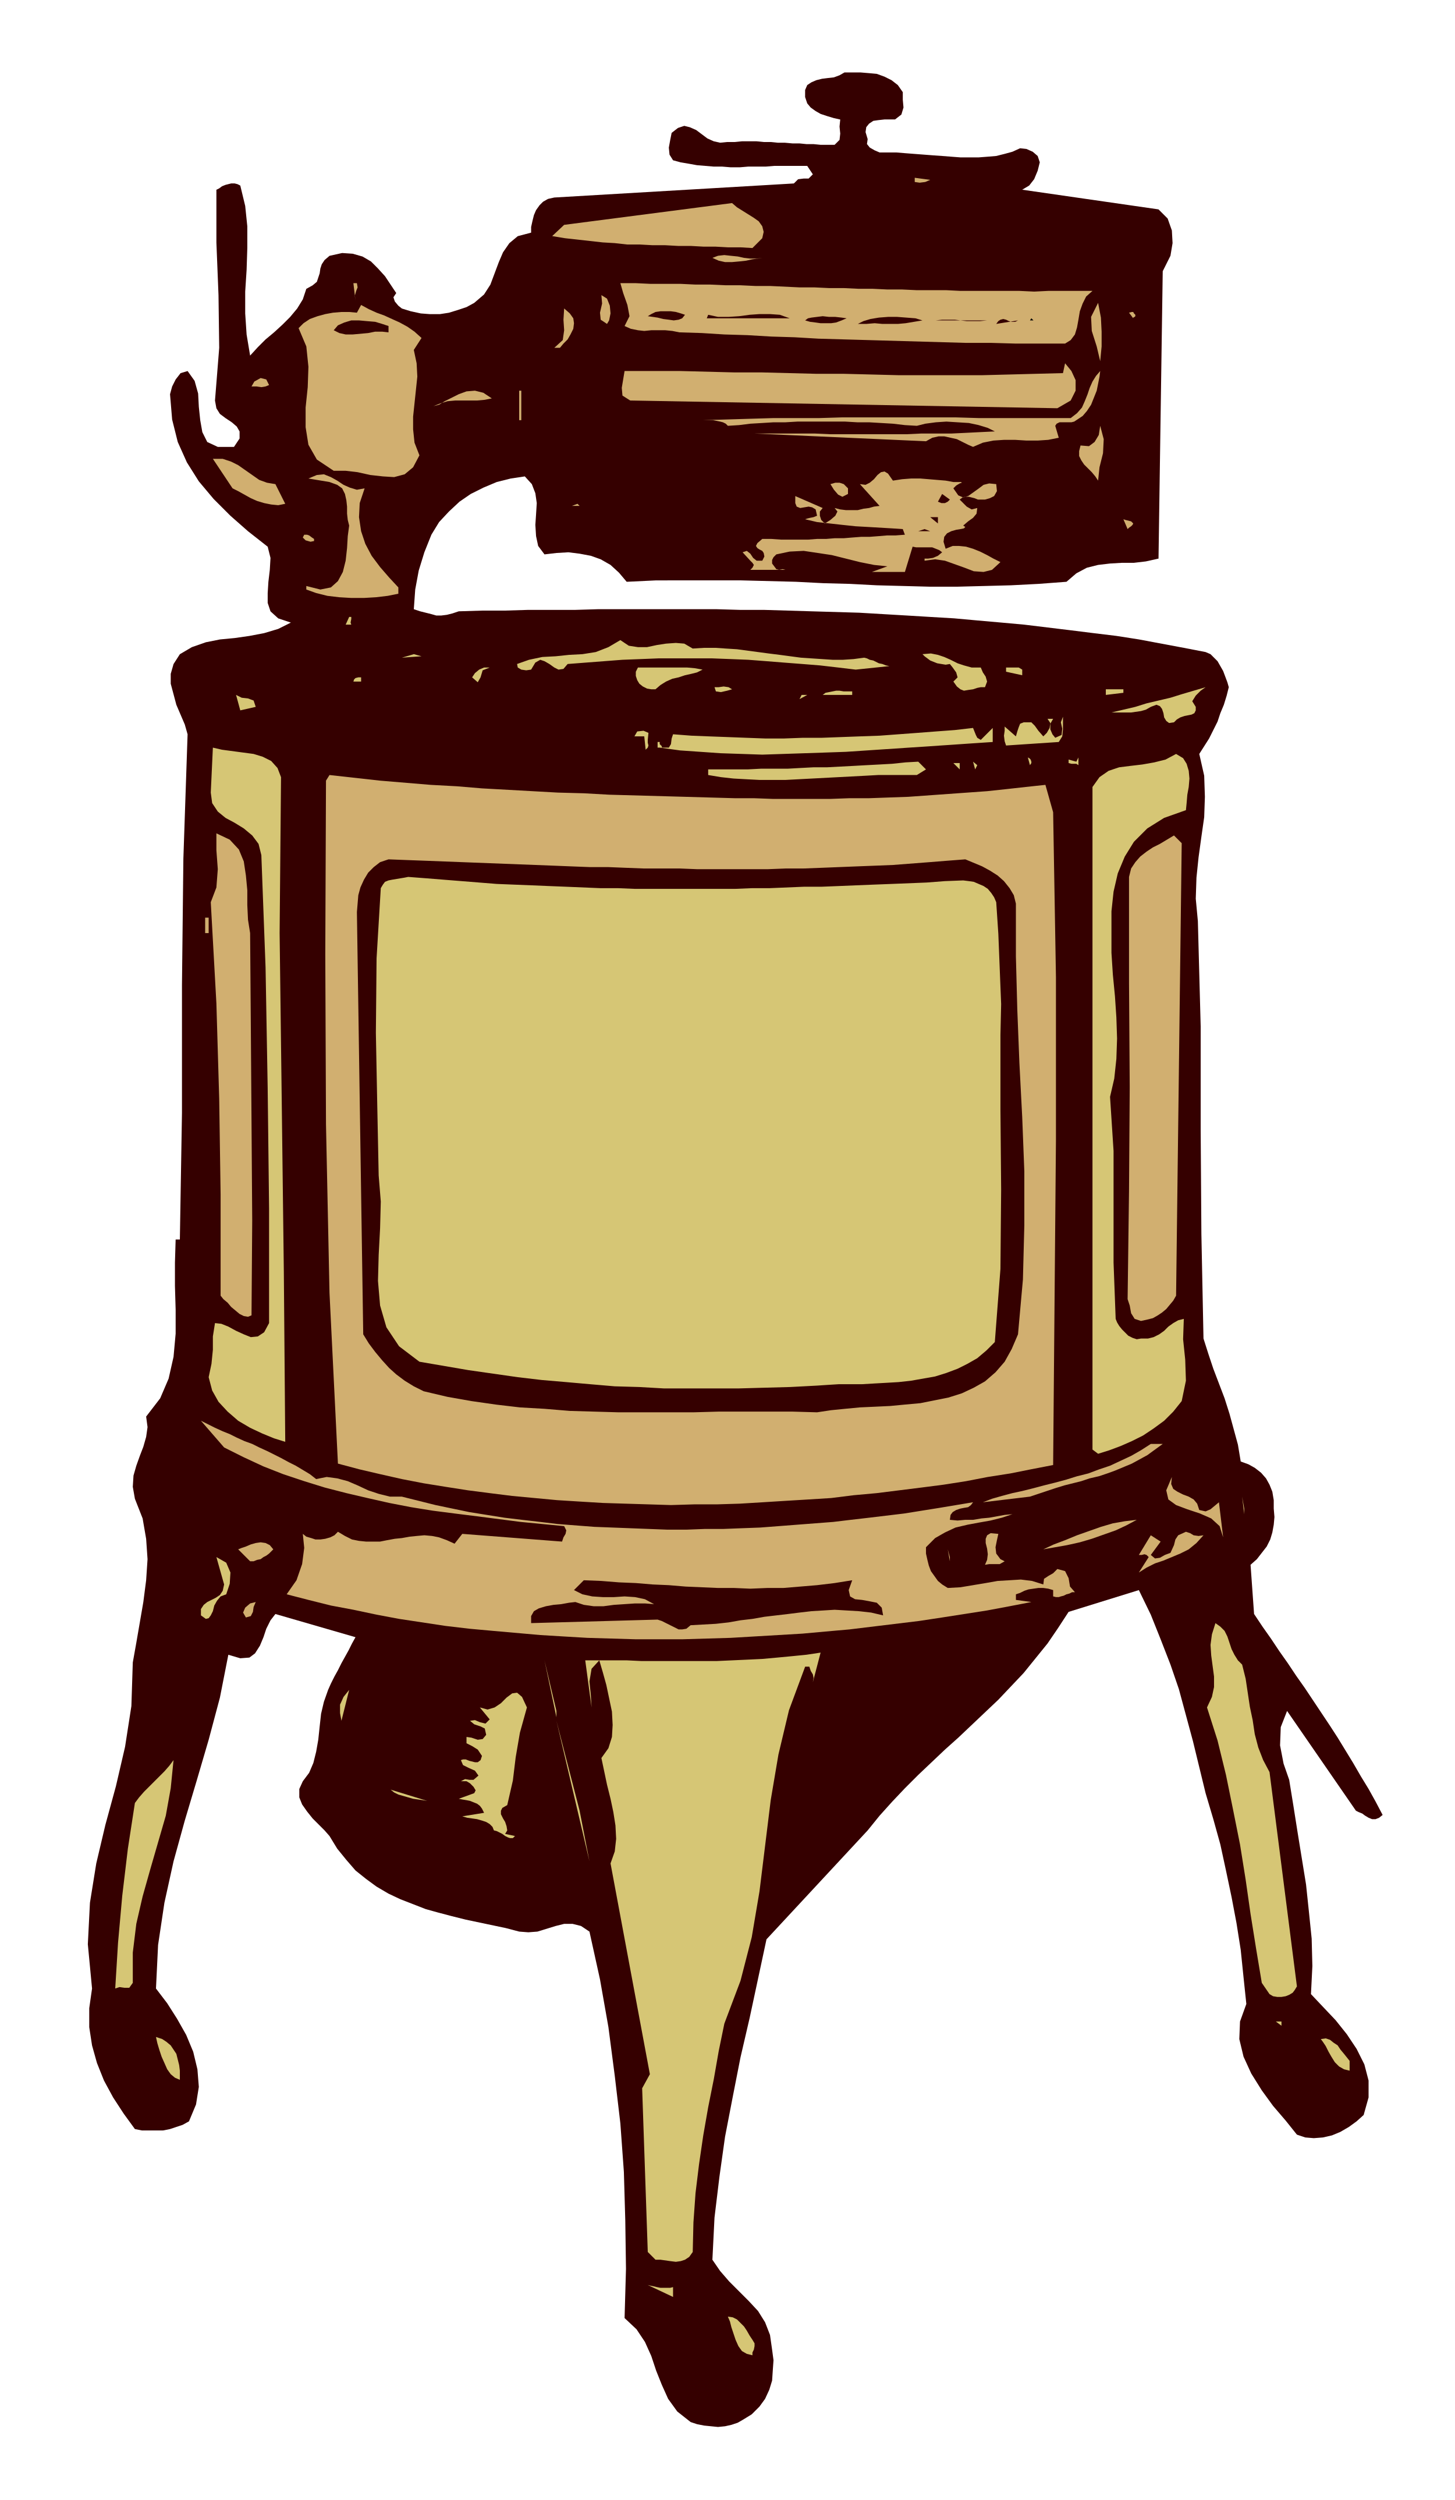 <svg xmlns="http://www.w3.org/2000/svg" fill-rule="evenodd" height="3.558in" preserveAspectRatio="none" stroke-linecap="round" viewBox="0 0 2071 3558" width="2.071in"><style>.pen1{stroke:none}.brush2{fill:#350000}.brush3{fill:#d1af70}.brush5{fill:#d6c675}</style><path class="pen1 brush2" d="M1285 131v11l1 11-3 10-9 7h-15l-9 1-7 1-6 4-4 5-1 7 3 10-1 7 4 5 7 4 7 3h24l12 1 13 1 13 1 13 1 14 1 13 1 13 1h26l13-1 12-1 12-3 11-3 11-5 9 1 9 4 7 6 3 9-3 12-5 12-7 9-10 6 194 28 13 13 6 17 1 18-3 18-11 22-6 409-18 4-17 2h-17l-17 1-17 2-16 4-15 8-14 12-40 3-39 2-38 1-39 1h-38l-38-1-38-1-38-2-38-1-39-2-39-1-39-1H934l-42 2-11-13-12-11-14-8-14-5-16-3-16-2-17 1-17 2-9-12-3-14-1-16 1-15 1-16-2-14-5-13-10-11-20 3-20 5-19 8-18 9-16 11-15 14-14 15-11 18-10 25-8 26-5 27-2 28 9 3 8 2 8 2 7 2h7l8-1 8-2 9-3 33-1h32l33-1h67l33-1h169l34 1h34l34 1 33 1 34 1 34 1 34 2 34 2 33 2 34 2 33 3 34 3 33 3 33 4 33 4 32 4 33 4 32 5 32 6 32 6 31 6 7 3 5 5 5 5 4 7 4 7 3 8 3 8 2 7-3 12-4 13-5 12-4 12-6 12-6 12-7 11-7 11 7 31 1 30-1 29-4 28-4 29-3 29-1 30 3 32 4 150v147l1 148 3 149 7 22 7 21 8 21 8 21 7 22 6 22 6 22 4 24 11 4 9 5 9 7 7 8 5 9 4 10 2 12v12l1 12-1 11-2 11-3 10-5 10-7 9-7 9-9 8 5 70 12 18 12 17 12 18 12 17 12 18 12 17 12 18 12 18 12 18 11 17 11 18 11 18 11 19 11 18 10 18 10 19-5 4-5 2h-5l-5-2-5-3-4-3-5-2-4-2-98-142-9 23-1 26 5 26 8 23 6 37 6 38 6 37 6 37 4 38 4 39 1 39-2 40 17 18 18 19 16 20 14 21 11 22 6 23v24l-7 25-10 9-11 8-12 7-12 5-13 3-13 1-12-1-12-4-16-20-18-21-16-22-15-24-11-24-6-25 1-25 9-25-4-38-4-39-6-38-7-37-8-38-8-37-10-36-11-37-9-37-9-37-10-37-10-37-12-35-14-36-14-35-17-35-100 31-15 23-15 22-17 21-17 21-18 19-18 19-19 18-19 18-19 18-19 17-19 18-19 18-19 19-18 19-18 20-17 21-144 155-12 56-12 56-13 56-11 56-11 57-8 57-7 58-3 60 11 16 13 15 14 14 14 14 13 14 10 16 7 18 3 21 2 15-1 14-1 15-4 13-6 13-8 11-11 11-13 8-7 4-9 3-9 2-10 1-10-1-10-1-10-2-9-3-19-15-13-18-9-20-8-20-7-21-9-20-12-18-17-16 2-70-1-69-2-69-5-69-8-68-9-69-12-68-15-68-12-8-12-3h-12l-12 3-13 4-13 4-13 1-13-1-19-5-19-4-19-4-19-4-20-5-19-5-18-5-18-7-18-7-17-8-17-10-15-11-15-12-13-15-13-16-11-18-7-8-8-8-9-9-8-10-7-10-4-10v-12l5-11 9-12 6-14 4-16 3-17 2-19 2-18 4-17 6-17 4-9 5-10 5-9 5-10 5-9 5-9 5-10 5-9-114-33-7 9-6 12-4 12-5 12-7 11-8 6-13 1-17-5-12 61-16 60-17 58-17 57-16 58-13 59-9 60-3 62 16 21 14 22 13 23 10 24 6 25 2 25-4 25-10 24-9 5-9 3-9 3-10 2h-30l-10-2-16-22-15-23-13-24-10-25-7-25-4-26v-27l4-28-6-63 3-59 9-56 13-55 15-55 13-56 9-58 2-62 5-28 5-29 5-29 4-31 2-30-2-29-5-29-11-28-3-17 1-16 4-14 5-14 5-13 4-14 2-14-2-15 20-26 12-28 7-31 3-33v-34l-1-34v-33l1-33h6l3-180v-182l2-180 6-177-4-14-6-14-6-14-4-15-4-15v-14l4-14 9-14 17-10 20-7 20-4 21-2 21-3 21-4 20-6 18-9-18-6-11-10-4-12v-14l1-16 2-17 1-17-4-16-28-22-25-22-24-24-21-25-17-27-13-29-8-32-3-36 3-11 5-10 7-9 10-3 10 14 5 18 1 19 2 19 3 17 7 14 15 7h23l8-12v-10l-4-7-7-6-9-6-8-6-5-8-2-11 6-75-1-75-3-75v-75l4-2 4-3 5-2 4-1 4-1h5l4 1 4 2 7 29 3 29v31l-1 31-2 31v31l2 30 5 30 11-12 11-11 12-10 12-11 11-11 10-12 8-13 5-15 9-5 6-5 2-6 2-6 1-7 2-6 4-6 7-6 18-4 15 1 14 4 12 7 10 10 10 11 8 12 8 12-4 6 2 6 5 6 5 4 13 4 14 3 13 1h14l13-2 13-4 12-4 11-6 14-12 9-14 6-16 6-16 6-14 9-13 12-10 19-5v-8l2-9 2-8 3-7 5-7 5-5 7-4 9-2 341-20 6-6 8-1h7l6-6-8-12h-47l-12 1h-25l-12 1h-13l-12-1h-12l-12-1-12-1-11-2-12-2-11-3-5-8-1-10 2-11 2-10 9-7 9-3 8 2 9 4 8 6 8 6 9 4 9 2 10-1h11l10-1h21l10 1h10l10 1h10l11 1h10l10 1h10l10 1h20l7-7 1-9-1-10 1-10-9-2-10-3-9-3-7-4-7-5-5-6-3-9v-10l3-7 6-4 7-3 8-2 8-1 9-1 8-3 7-4h23l12 1 11 1 11 4 10 5 9 7 7 10z"/><path class="pen1 brush3" d="m1324 256-7 3-8 1-7-1v-6l22 3zm64 8h11-11zm-136 14 53 6-53-6zm-167 61-14 14-17-1h-18l-18-1h-17l-18-1h-18l-18-1h-18l-18-1h-18l-18-2-17-1-18-2-18-2-18-2-18-3 17-16 239-31 7 6 8 5 8 5 8 5 7 5 5 7 2 8-2 9zm272-41h23-23zm-272 69-6 1-8 1-9 2-9 1-11 1h-10l-9-2-9-4 8-3 9-1 9 1 10 1 9 2 9 1h9l8-1zm-577 36 1 6-2 5-2 7 1 7-3-25h5zm1047 11-9 8-5 10-4 11-2 12-2 11-3 10-6 8-8 5h-70l-35-1h-36l-35-1-35-1-35-1-35-1-35-1-35-1-34-2-33-1-34-2-33-1-32-2-32-1-10-2-10-1h-20l-10 1-9-1-10-2-9-4 7-14-3-16-6-17-4-14h22l21 1h43l21 1h21l22 1h21l21 1h21l21 1 21 1h21l21 1h21l21 1h20l21 1h21l21 1h42l20 1h84l21 1 20-1h63zm-688 42-3 5-9-6-1-10 3-13-1-12 8 5 4 10 1 11-2 10zm699 58-5-21-7-22-1-20 10-20 4 21 1 20v21l-2 21zm-966-33-11 17 4 19 1 19-2 19-2 19-2 19v18l2 19 7 18-9 17-12 10-15 4-16-1-18-2-18-4-17-2h-17l-24-16-12-21-4-25v-28l3-29 1-29-3-29-11-26 7-7 9-6 11-4 11-3 11-2 12-1h11l11 1 6-11 11 6 11 5 11 4 11 5 11 5 11 6 10 7 10 9zm197 14h-8l12-11 2-14-1-15 1-16 8 7 5 7 1 7-1 8-4 8-4 7-6 6-5 6z"/><path class="pen1 brush2" d="m975 448-4 5-5 2-7 1-7-1-8-1-8-2-7-1-7-1 5-3 6-3 7-1h15l7 1 7 2 6 2z"/><path class="pen1 brush3" d="M1616 448v2l-1 1-2 1v1l-6-8 4-1h2l1 2 2 2z"/><path class="pen1 brush2" d="M1124 453h-118l2-5 14 3h15l15-1 15-2 14-1h15l14 1 14 5zm81 0-7 3-8 3-7 1h-15l-7-1-8-1-7-2 4-3 5-1 8-1 8-1 9 1h9l9 1 7 1zm108 3-12 2-12 2-11 1h-22l-11-1-12 1h-12l8-4 10-3 12-2 13-1h13l13 1 13 1 10 3zm92 0h-73l9-1h18l8 1 9 1h19l10-1zm44 0-31 5 3-4 3-2 4-1 4 1 4 2 4 1h5l4-2z"/><path class="pen1" style="fill:#000" d="m1466 456 2-3 3 3h-5z"/><path class="pen1 brush2" d="M553 464v9l-9-1h-10l-10 2-11 1-11 1h-10l-9-2-8-4 6-7 9-4 10-3h11l11 1 12 1 10 3 9 3z"/><path class="pen1 brush3" d="m1524 570-19 11-608-11-11-7-1-11 2-12 2-12h78l39 1 39 1h39l39 1 39 1h39l40 1 39 1h117l39-1 38-1 39-1 3-14 9 11 6 13v15l-7 14z"/><path class="pen1 brush3" d="m1532 598-3 2-4 1h-17l-4 2-2 3 5 17-15 3-15 1h-16l-16-1h-16l-15 1-15 3-14 6-7-3-8-4-8-4-9-2-9-2h-8l-9 2-9 5-244-11h86l22 1h108l21-1h43l21-1 20-1 21-1-10-5-13-4-14-3-16-1-16-1-15 1-15 2-12 3-17-1-17-2-17-1-17-1h-17l-17-1h-68l-17 1h-17l-16 1-17 1-16 2-16 1-3-3-4-2-4-1-5-1-5-1h-15l34-1 33-1 34-1h65l33-1h161l33 1h131l9-7 7-8 4-9 4-10 3-9 4-9 5-8 6-7-1 8-2 10-2 10-4 10-4 10-6 9-6 7-9 6zM383 548l-5 2-6 1-7-1h-7l4-7 9-5 8 2 4 8zm317 19-10 2-11 1h-31l-11 1-10 3-10 4 8-2 8-5 10-5 10-5 11-4 12-1 12 3 12 8zm39-11h3v42h-3v-42zm824 128-4-6-5-6-5-5-6-6-4-6-3-6v-7l2-8 12 1 8-6 6-10 2-13 5 19-1 20-5 20-2 19zm-1171 5 14 28-10 2-10-1-10-2-10-3-9-4-9-5-9-5-8-4-28-42h14l12 4 10 5 10 7 10 7 10 7 11 4 12 2zm976-3 1 1-3 1-5 3-4 4 7 10 7 3 7-2 7-5 7-5 8-6 8-2 10 1 1 10-4 7-6 3-7 2h-10l-5-2-4-1-4-1h-5l-4 1-4 3 4 4 6 6 7 4 8-2-1 8-5 6-7 5-7 6 3 2-2 2-5 1-6 1-7 2-6 3-4 5-1 7 3 10 10-4h9l10 1 10 3 10 4 10 5 9 5 10 5-12 11-12 3-14-1-13-5-14-5-14-5-14-2-15 2v-3h5l7-1 7-3 6-5-4-3-5-2-5-2h-23l-5-1-11 36h-47l22-8-19-2-20-4-20-5-20-5-20-3-20-3-20 1-19 4-4 4-2 4v5l3 4 3 4 4 1 5-1 4 1h-50l3-3 2-4-2-3-3-3-11-12 6-2 5 4 4 6 5 4h8l3-6-1-5-2-3-4-2-3-2-2-3 2-4 7-6h13l14 1h38l13-1h13l12-1h13l12-1 13-1h12l13-1 12-1h12l13-1-3-8-15-1-17-1-17-1-18-1-19-2-18-2-18-2-17-4 3-1 4-1 5-1 5-2-2-9-5-3-5-1-6 1-6 1-5-2-2-5v-10l39 17-4 5v6l2 6 5 5 8-5 7-6 3-6-4-5 8 2 8 1h17l8-2 8-1 7-2 8-1-28-31 8 1 6-3 6-5 5-6 5-4 5-1 5 3 7 10 13-2 13-1h13l12 1 12 1 12 1 11 2h11zm-849 9-7 21-1 20 3 20 6 18 9 17 12 16 13 15 13 14v9l-15 3-17 2-17 1h-18l-17-1-17-2-16-4-14-5v-5l20 5 15-3 10-9 7-13 4-16 2-18 1-17 2-15-2-8-1-9v-10l-1-9-2-9-4-8-7-5-11-4-30-5 12-5 10-1 10 4 9 5 9 6 9 4 10 3 11-2z"/><path class="pen1 brush3" d="M1207 695v8l-8 4-6-3-6-7-5-8 7-2h6l6 2 6 6z"/><path class="pen1 brush2" d="m1352 711-3 3-4 2h-5l-5-2 6-11 11 8z"/><path class="pen1 brush3" d="m814 720 8-3 3 3h-11z"/><path class="pen1 brush2" d="m1335 745-11-9h11v9z"/><path class="pen1 brush3" d="m1613 745-1 2-2 2-3 2-2 2-6-14 3 1 4 1 4 1 3 3z"/><path class="pen1 brush2" d="m1307 756 9-3 8 3h-17z"/><path class="pen1 brush3" d="M447 767v3l-5 1-7-2-4-4 2-4h4l3 1 4 3 3 2z"/><path class="pen1 brush5" d="M500 889h-8l5-11h3v3l-1 5 1 3zm486 34 16-1h16l15 1 16 1 15 2 15 2 15 2 16 2 15 2 15 2 15 1 15 1 15 1h15l15-1 15-2 4 1 4 2 5 1 4 2 4 2 5 1 5 2 5 1-48 5-25-3-26-3-25-2-26-2-25-2-26-2-25-1-26-1h-77l-25 1-26 1-26 2-26 2-26 2-6 7-7 1-6-3-7-5-7-4-6-2-7 4-6 10-7 1-7-1-5-3-1-5 17-6 19-4 19-1 19-2 19-1 19-3 18-7 17-10 12 8 13 2h13l14-3 13-2 14-1 12 1 12 7zm-414 13 17-5 11 3-28 2zm824 14 3 7 4 6 2 7-3 8h-6l-5 1-6 2-7 1-6 1-5-2-5-4-5-7 6-6-2-7-5-7-4-5-6 1-6-1-6-1-5-2-5-2-4-3-4-3-3-3 12-1 10 2 9 3 9 4 10 5 9 3 11 3h13zm-699 0-10 4-3 10-4 7-8-7 4-6 6-5 7-3h8z"/><path class="pen1 brush5" d="m1000 953-8 4-8 2-9 2-9 3-9 2-9 4-8 5-7 6h-6l-6-1-6-3-5-4-3-5-2-6v-6l3-6h70l11 1 11 2zm455 0v8l-23-5v-6h18l5 3zm-941 17h-11l1-3 2-2 4-1h4v6zm528 11-7 2-9 2-7-1-2-6h6l7-1 7 1 5 3zm674-3-7 5-7 7-5 8 5 8v5l-2 4-4 2-5 1-5 1-6 2-5 3-4 4-7 1-4-3-3-5-1-6-2-6-3-4-5-2-8 3-7 4-7 2-7 1-7 1h-28l17-4 17-4 16-5 17-4 17-4 16-5 17-5 17-5zm-117 8-25 3v-8h25v5zm-386 3h-42l4-3 5-1 5-1 5-1h5l6 1h12v5zm28-5h11-11zm-877 22-22 5-6-22 8 4 9 1 8 3 3 9zm774-11 3-6h8l-11 6zm-36 0 14 3-14-3zm405 61-75 5-2-6-1-8 1-7v-6l16 14 2-7 2-6 2-5 5-2h11l5 5 5 7 7 8 5-5 4-7 1-7-4-6h8l-4 7v8l3 7 4 5 9-4 1-9-2-9 3-8v18l-1 10-5 8zm-111-3 17-17v20l-30 2-29 2-30 2-30 2-30 2-30 2-30 2-29 1-30 1-30 1-30 1-29-1-30-1-29-2-29-2-29-4h-3v-8h3v3l2 2 1 1v2h10l3-5 1-8 2-6 26 2 25 1 27 1 26 1 27 1h27l27-1h27l27-1 27-1 28-1 27-2 27-2 26-2 27-2 26-3 2 5 2 5 2 4 5 3zm-474 0v4l1 4-1 3-3 3-2-19h-14l4-7 9-1 7 3-1 10zm-522 53-2 222 3 238 3 244 2 242-16-5-17-7-17-8-17-10-15-13-13-14-9-16-5-19 4-19 2-20v-19l3-19 9 1 10 4 11 6 11 5 10 4 10-1 9-6 7-13v-163l-2-172-3-171-6-160-4-16-9-12-12-10-13-8-13-7-11-9-8-12-2-15 3-64 13 3 15 2 15 2 15 2 13 4 12 6 9 10 5 13zm1288 47-31 11-24 15-19 19-13 21-10 24-6 26-3 28v59l2 31 3 31 2 30 1 30-1 29-3 28-6 26 5 77v159l3 80 2 5 3 5 4 5 5 5 4 4 6 3 6 2 6-1h10l8-2 8-4 7-5 6-6 7-5 7-4 8-2-1 29 3 29 1 30-6 29-12 15-13 13-15 11-15 10-16 8-16 7-16 6-16 5-8-6v-943l10-14 13-9 15-5 16-2 17-2 17-3 16-4 15-8 10 6 5 8 3 10 1 11-1 12-2 11-1 12-1 10zm-220-67-2 3-3-11 2 1 2 2 1 3v2zm67 3-3-2h-7l-4-1v-5l11 3 3-6v11zm-230 14h-55l-18 1-19 1-19 1-19 1-19 1-19 1-19 1h-37l-19-1-18-1-18-2-18-3v-8h56l19-1h38l18-1 19-1h19l19-1 19-1 18-1 19-1 18-1 19-2 18-1 11 11-13 8zm83-8-3-11 6 5-3 6zm33-11-14 5 14-5zm-55 11-9-9h9v9z"/><path class="pen1 brush3" d="M1046 1136h27l27 1h82l27-1h28l28-1 28-1 28-2 28-2 28-2 28-2 28-3 27-3 28-3 11 39 4 235v231l-2 231-2 232-31 6-30 6-32 5-31 6-32 5-31 4-32 4-32 4-33 3-32 4-32 2-33 2-32 2-33 2-33 1h-32l-33 1-32-1-33-1-32-1-33-2-32-2-32-3-32-3-32-4-31-4-32-5-31-5-31-6-31-7-30-7-30-8-12-243-5-240-1-242 1-247 5-8 36 4 36 4 36 3 36 3 37 2 36 3 36 2 36 2 36 2 37 1 36 2 36 1 36 1 36 1 35 1 36 1zm-690 192 1 130 1 138 1 141-1 135-5 2-6-1-6-3-6-5-6-5-5-6-6-5-4-5v-144l-2-136-4-136-8-144 8-21 2-26-2-27v-24l19 9 13 14 7 17 3 20 2 21v21l1 21 3 19zm1318 516-4 7-5 6-5 6-6 5-6 4-7 4-8 2-9 2-9-3-5-8-2-11-3-9 2-154 1-148-1-148v-151l3-12 6-9 7-8 9-7 9-6 10-5 10-6 10-6 11 11-8 644z"/><path class="pen1 brush2" d="m1374 1223 12 5 12 5 11 6 11 7 9 8 8 10 6 10 3 12v75l2 76 3 76 4 77 3 77v77l-2 77-7 78-9 21-10 18-13 15-15 13-16 9-17 8-19 6-20 4-20 4-22 2-21 2-21 1-22 1-21 2-20 2-20 3-35-1h-105l-36 1H881l-35-1-35-1-36-3-35-2-34-4-35-5-34-6-34-8-14-7-13-8-12-9-10-9-10-11-10-12-9-12-8-13-9-601 1-12 1-12 3-11 5-11 6-10 8-8 9-7 12-4 26 1 27 1 26 1 26 1 26 1 26 1 26 1 26 1 26 1 25 1 26 1h26l25 1 26 1h51l25 1h101l26-1h25l26-1 25-1 25-1 26-1 25-1 26-2 26-2 25-2 26-2z"/><path class="pen1 brush5" d="m1371 1253 8 1 7 1 7 3 7 3 6 4 5 6 4 6 3 7 3 45 2 50 2 50-1 44v106l1 114-1 113-8 104-12 12-13 11-14 8-14 7-16 6-16 5-17 3-17 3-18 2-17 1-18 1-17 1h-33l-16 1-15 1-38 2-37 1-36 1H945l-35-2-35-1-35-3-34-3-35-3-34-4-35-5-35-5-35-6-35-6-29-22-18-27-9-31-3-35 1-37 2-38 1-38-3-37-2-99-2-104 1-106 6-100 3-5 3-4 5-2 5-1 6-1 6-1 6-1 5-1 26 2 25 2 25 2 25 2 25 2 25 1 25 1 24 1 25 1 24 1 24 1h25l24 1h144l24-1h25l24-1 24-1h25l25-1 24-1 25-1 26-1 25-1 25-1 26-2 26-1z"/><path class="pen1 brush3" d="M292 1306h5v22h-5v-22zm158 799 15-3 15 2 15 4 14 6 15 7 15 5 16 4h17l24 6 24 6 24 5 24 5 25 4 25 4 25 3 26 3 25 3 26 2 26 2 26 1 26 1 26 1 26 1h27l26-1h26l26-1 27-1 26-2 26-2 26-2 26-2 25-3 26-3 25-3 25-3 25-4 25-4 24-4 24-4-3 4-4 3-6 1-5 1-6 2-5 3-3 4-1 7 11 1 11-1h11l12-2 11-1 11-2 11-2 11-1-15 5-16 4-17 3-16 3-17 4-15 7-14 8-13 13v9l2 9 2 8 3 8 5 7 5 7 6 5 8 5 18-1 18-3 18-3 17-3 17-1 16-1 16 2 16 5 1-8 6-4 7-4 6-6 11 3 5 10 2 12 7 8h-4l-4 2-4 1-4 2-4 1-3 1h-4l-4-1v-9l-7-2-7-1h-7l-7 1-7 1-6 2-6 3-6 2v8l22 3-31 6-32 6-32 5-32 5-33 5-33 4-33 4-33 4-34 3-33 3-34 2-34 2-34 2-34 1-34 1h-68l-34-1-34-1-34-2-33-2-34-3-34-3-33-3-34-4-33-5-33-5-32-6-33-7-32-6-32-8-31-8 14-20 8-23 3-23-2-20 5 4 7 2 6 2h7l7-1 7-2 6-3 5-5 10 6 10 5 10 2 10 1h20l10-2 11-2 10-1 11-2 10-1 11-1 11 1 10 2 11 4 11 5 11-14 142 11 2-6 3-5 1-5-3-6-31-3-31-3-31-4-31-4-32-4-31-4-31-5-31-6-31-7-30-7-31-8-29-9-30-10-28-11-28-13-28-14-33-38 10 5 10 5 11 5 10 4 10 5 11 5 11 4 10 5 11 5 10 5 10 5 11 6 10 5 10 6 10 6 9 7zm1205-50-11 8-11 8-11 6-11 6-12 5-12 5-11 4-12 4-13 3-12 4-12 3-12 3-13 4-12 4-12 4-12 4-67 8 13-5 14-4 15-4 14-3 16-4 15-4 16-4 15-4 16-5 16-4 16-6 15-5 15-7 15-7 14-8 14-9h17zm52 94 9 2 7-3 6-5 6-5 6 50-5-16-12-11-16-7-18-6-16-6-11-8-3-13 8-19-1 10 3 7 6 4 8 4 8 3 7 4 5 6 3 9z"/><path class="pen1 brush5" d="m1771 2155-3-25 3 17v8z"/><path class="pen1 brush3" d="m1618 2163-15 8-15 7-17 6-17 6-17 5-18 4-17 3-17 3 15-7 16-6 17-7 17-6 17-6 17-5 17-3 17-2zm95 22-10 11-11 9-12 6-12 5-12 5-12 4-12 6-11 7 14-22-3-3-3-1-4 1h-4l17-28 14 9-14 19 6 5 7-1 7-4 8-3 5-11 2-8 4-6 11-5 6 2 5 3 7 1 7-1zm-289 34 6 3-7 4h-15l-6 1 3-7 1-8-1-8-2-8v-6l2-5 5-3 11 1-2 9-2 10 1 9 6 8z"/><path class="pen1 brush5" d="m281 2194 8 11-8-11z"/><path class="pen1 brush3" d="m389 2205-3 3-3 3-4 3-4 2-4 3-5 1-5 2h-5l-17-17 5-2 6-2 7-3 7-2 7-1 7 1 6 3 5 6zm963 17-3-17 3 11v6z"/><path class="pen1 brush5" d="m322 2269-8 3-5 6-4 7-2 8-3 6-3 4-4 1-7-5v-9l4-6 5-4 6-3 6-3 6-4 4-6 2-9-11-39 14 8 6 14-1 16-5 15z"/><path class="pen1 brush2" d="m1213 2249-5 14 2 9 7 4 10 1 11 2 10 2 7 7 2 11-17-4-18-2-17-1-17-1-16 1-17 1-17 2-16 2-17 2-17 2-17 3-17 2-17 3-18 2-18 1-18 1-6 5-6 1h-5l-6-3-6-3-6-3-6-3-6-2-180 5v-10l4-7 7-4 10-3 11-2 11-1 11-2 9-1 12 4 14 2h14l15-2 15-1 15-1h14l13 1-13-7-14-3-15-1-15 1h-16l-15-1-14-3-12-6 14-14 25 1 25 2 24 1 24 2 23 1 24 2 23 1 23 1h23l23 1 24-1h23l24-2 24-2 25-3 25-4z"/><path class="pen1 brush3" d="m350 2302-4-7 3-7 7-6 8-2-3 7-1 7-3 6-7 2z"/><path class="pen1 brush5" d="m1768 2369 5 20 3 20 3 20 4 19 3 20 5 19 7 18 9 17 39 305-3 5-3 4-5 3-5 2-6 1h-6l-6-1-5-3-11-16-8-48-8-50-7-49-8-50-10-50-10-49-12-49-15-47 7-15 3-14v-15l-2-15-2-15-1-15 2-15 5-16 7 5 6 6 4 8 3 9 3 9 4 8 5 8 6 6zm-611 25 1-6-1-5-3-5-2-6h-6l-23 62-15 63-11 65-8 65-8 65-11 65-16 62-23 61-8 39-7 40-8 40-7 40-6 41-5 41-3 42-1 42-5 7-6 4-6 2-7 1-8-1-7-1-7-1h-7l-11-11-8-233 11-20-56-300 6-17 2-18-1-19-3-19-4-19-5-20-4-19-4-19 10-14 5-16 1-17-1-19-4-19-4-19-5-18-5-17-11 12-3 18 2 20 1 17-9-67h59l21 1h107l22-1 22-1 21-1 22-2 21-2 20-2 20-3-11 42zm-365 50-17-81 17 72v9zm-306 5-2-11v-12l5-11 8-10-11 44zm264-19-10 36-6 35-4 33-8 35-7 4-2 4v5l3 6 3 5 2 6 1 6-3 5 14 3-3 3h-4l-3-1-4-2-4-3-4-2-4-2-4-1-2-5-4-4-5-3-6-2-7-2-7-1-7-1-7-2 31-5-3-6-3-4-4-3-5-2-5-2-5-1-6-1-5-1 22-8 2-4-3-5-5-5-5-3h-8l6-3 6 1h6l7-6-5-7-9-4-8-4-3-7 3-1h4l5 2 4 1 4 1h4l4-3 2-6-6-9-8-5-8-4v-9l7 1 9 3 7-1 5-6-2-9-6-3-9-3-6-5 7-1 7 3 8 2 6-6-14-17 11 3 10-3 9-6 8-8 8-6 7-1 7 6 7 15zm89 219-47-200 33 128 14 72zm-592-144-4 40-7 39-11 38-11 38-11 39-9 39-5 41v43l-5 7h-7l-7-1-6 2 4-65 6-67 8-67 10-65 6-8 7-8 7-7 8-8 7-7 7-7 7-8 6-8zm284 30 8 9-8-9zm77 28-6-1-7-1-7-1-7-2-7-2-7-2-6-3-5-4 52 16zm1216 320-8-6h8v6zm-1568 64v13l-7-3-6-5-5-7-4-9-4-9-3-9-3-10-2-9 9 3 6 4 6 5 4 6 4 6 2 8 2 8 1 8zm1665-14v14l-8-2-7-4-6-6-5-8-4-7-4-8-4-6-3-4 7-1 6 2 5 4 6 4 4 6 5 6 4 5 4 5zm-963 322v14l-36-17 4 1 5 1 4 1 5 1h14l4-1zm116 80v4l-1 5-2 4v4l-8-2-7-4-5-7-4-9-3-9-3-9-2-8-3-7 7 1 6 3 5 5 5 5 4 6 4 7 4 6 3 5z"/></svg>
